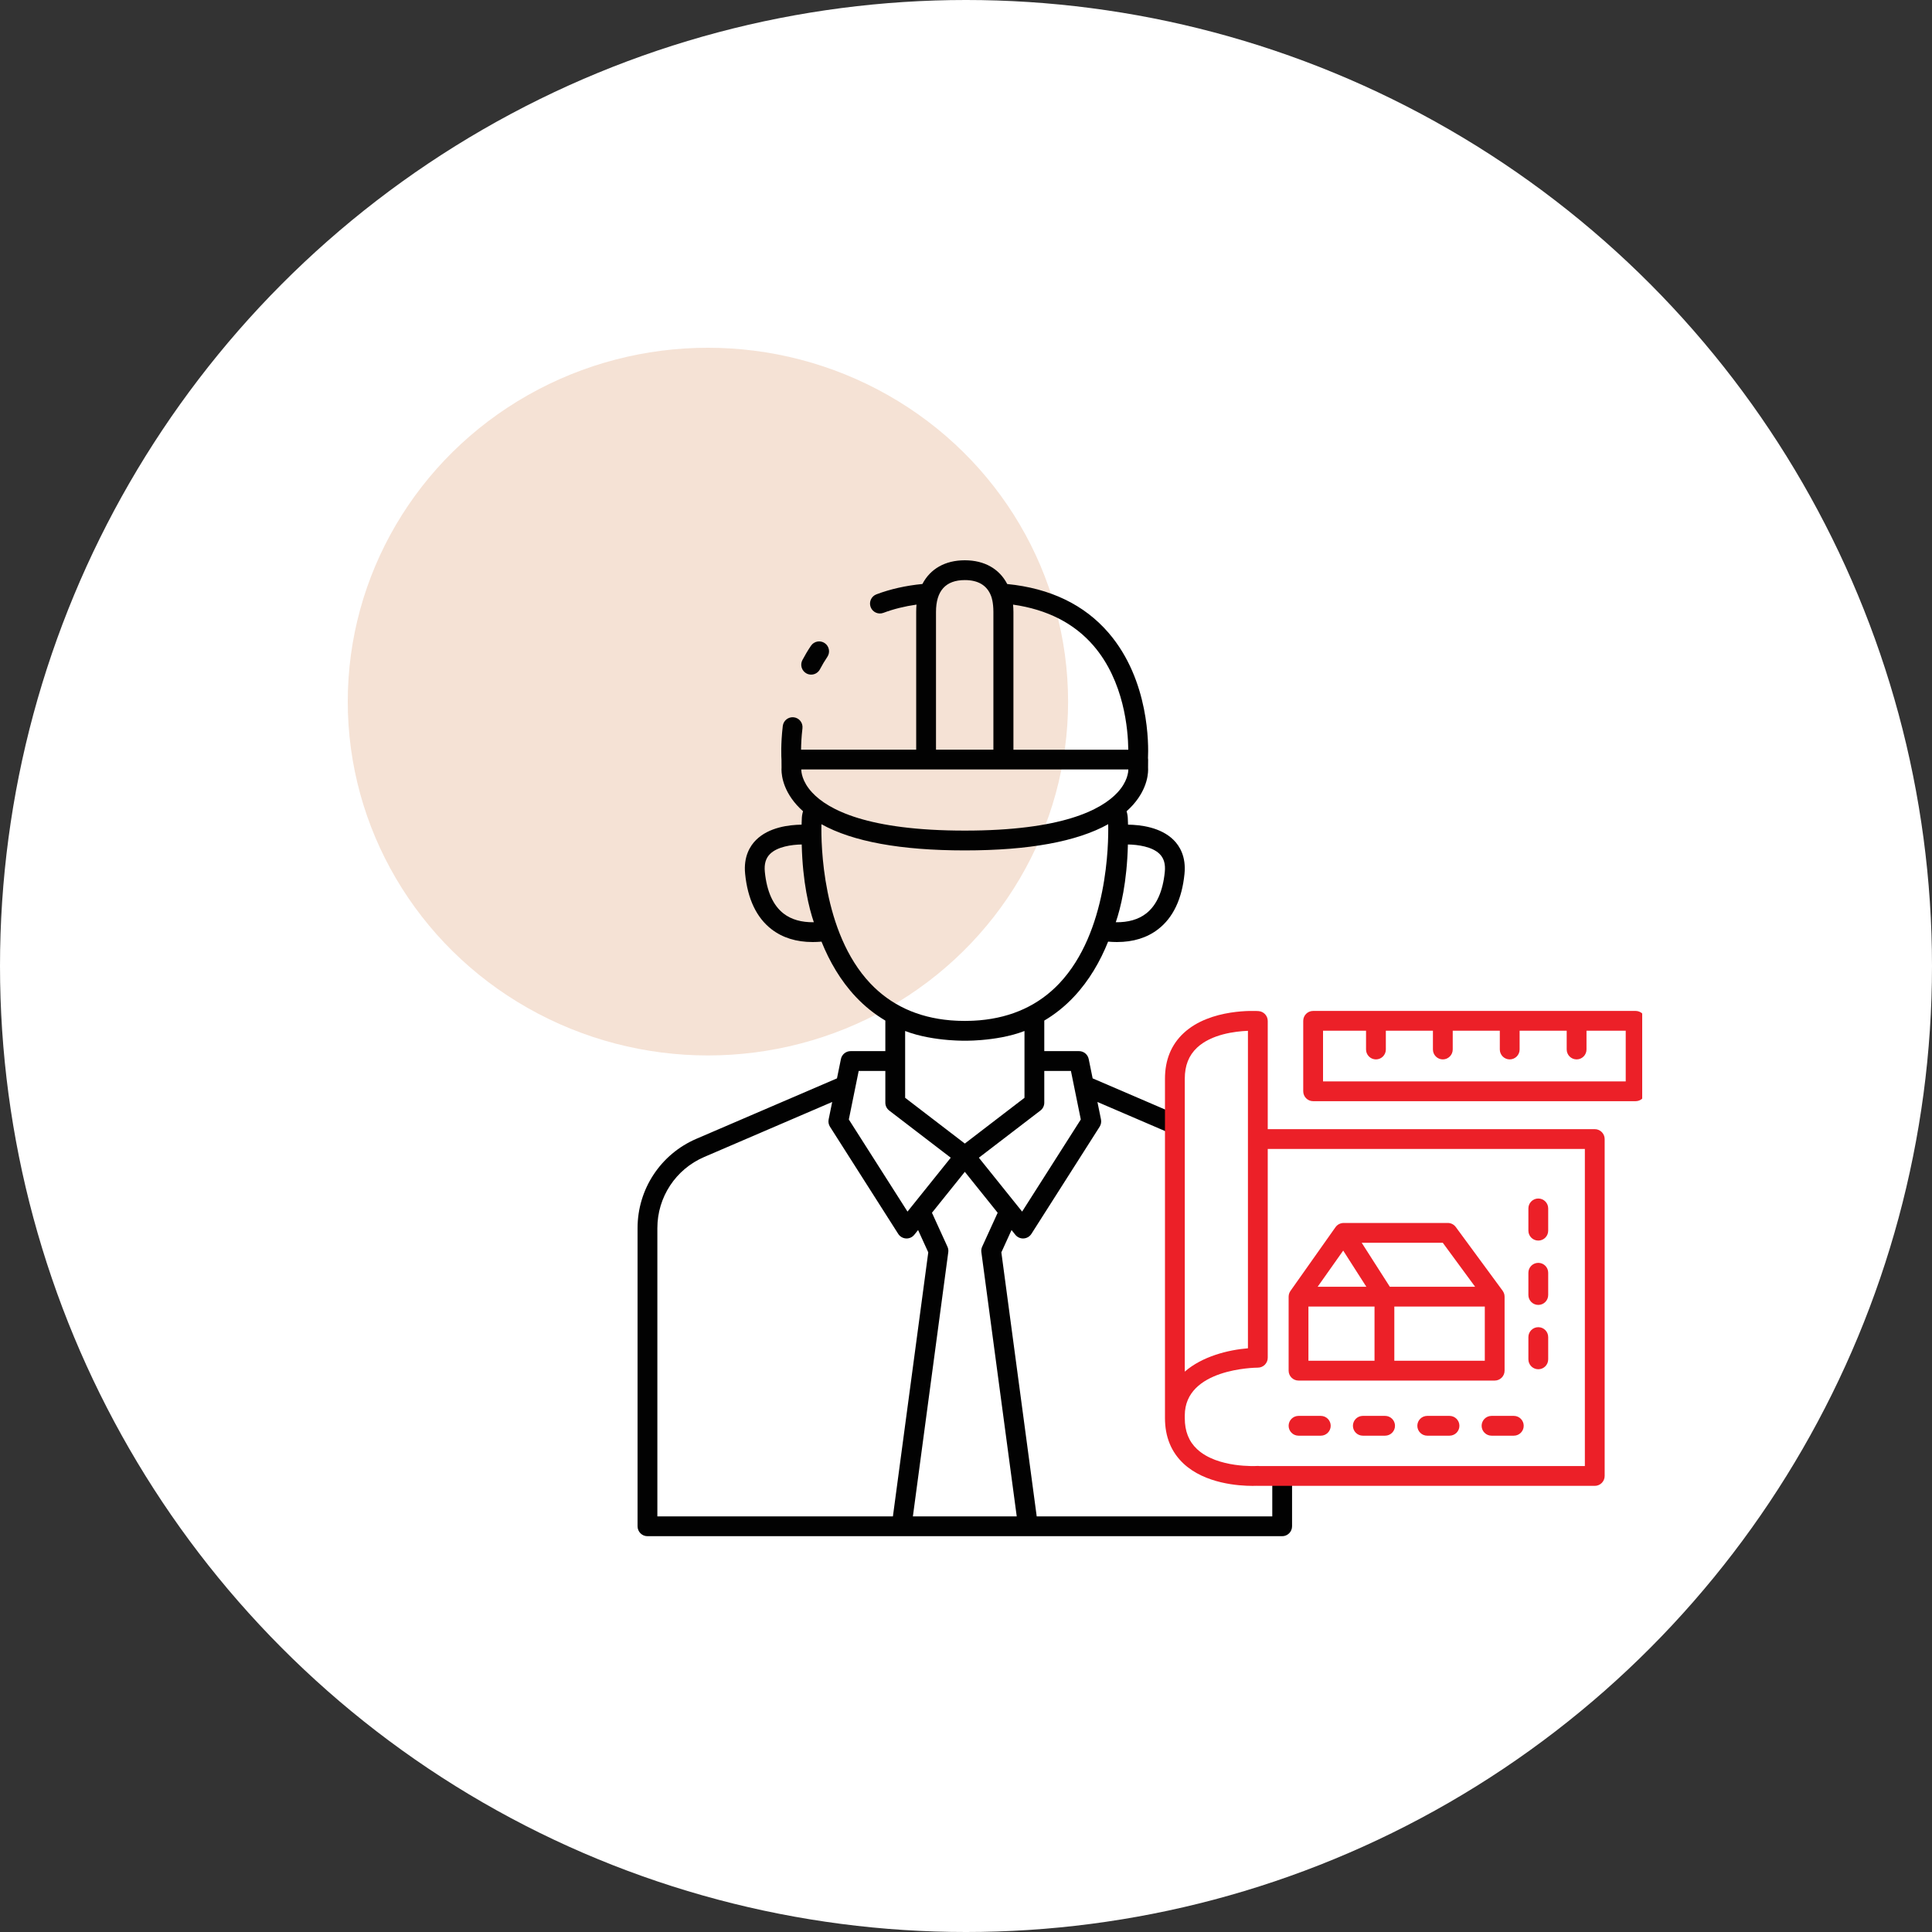 <?xml version="1.0" encoding="UTF-8"?>
<svg xmlns="http://www.w3.org/2000/svg" width="100" height="100" viewBox="0 0 100 100" fill="none">
  <rect x="0" y="0" width="100" height="100" fill="#333333" stroke="none"/>
  <circle cx="50" cy="50" r="50" fill="white"></circle>
  <g clip-path="url(#clip0_2637_36514)">
    <ellipse cx="36.642" cy="36.315" rx="18.642" ry="18.315" fill="#F5E2D5"></ellipse>
    <path d="M66.365 76.038C66.082 76.038 65.853 76.267 65.853 76.55V78.488H53.66L51.83 64.822L52.357 63.667L52.553 63.911C52.651 64.033 52.798 64.103 52.953 64.103C52.962 64.103 52.972 64.103 52.981 64.102C53.146 64.093 53.296 64.005 53.385 63.866L56.917 58.319C56.988 58.207 57.013 58.072 56.987 57.942L56.803 57.038L60.344 58.56C60.41 58.589 60.479 58.602 60.546 58.602C60.745 58.602 60.934 58.486 61.017 58.292C61.129 58.032 61.009 57.73 60.749 57.619L56.555 55.816L56.351 54.816C56.303 54.578 56.093 54.406 55.849 54.406H54.052V52.825C54.611 52.494 55.121 52.085 55.581 51.597C56.375 50.755 56.946 49.759 57.356 48.739C57.512 48.753 57.664 48.76 57.812 48.76C58.659 48.76 59.374 48.538 59.945 48.096C60.72 47.498 61.179 46.533 61.309 45.231C61.399 44.331 61.051 43.779 60.742 43.474C60.08 42.818 59.037 42.692 58.387 42.684C58.384 42.548 58.38 42.456 58.377 42.416C58.376 42.271 58.354 42.129 58.312 41.99C58.429 41.885 58.539 41.777 58.64 41.664C59.437 40.771 59.438 39.936 59.424 39.73L59.427 39.319C59.427 39.293 59.423 39.267 59.42 39.241C59.452 38.574 59.498 35.22 57.383 32.76C56.128 31.3 54.362 30.45 52.134 30.229C51.73 29.45 50.964 29 49.939 29C48.914 29 48.148 29.449 47.744 30.227C46.883 30.311 46.083 30.491 45.363 30.763C45.098 30.863 44.965 31.159 45.065 31.423C45.165 31.688 45.461 31.821 45.725 31.721C46.248 31.524 46.822 31.381 47.438 31.294C47.428 31.409 47.422 31.537 47.422 31.676V38.803H41.463C41.466 38.526 41.482 38.143 41.535 37.696C41.568 37.415 41.368 37.16 41.087 37.127C40.806 37.094 40.551 37.294 40.517 37.575C40.405 38.524 40.442 39.211 40.45 39.335L40.453 39.73C40.439 39.936 40.44 40.771 41.237 41.664C41.338 41.777 41.448 41.885 41.565 41.99C41.523 42.128 41.501 42.271 41.5 42.416C41.498 42.456 41.493 42.548 41.49 42.684C40.84 42.692 39.797 42.818 39.135 43.474C38.827 43.779 38.478 44.331 38.568 45.231C38.698 46.533 39.157 47.497 39.932 48.096C40.504 48.538 41.219 48.76 42.066 48.76C42.213 48.76 42.365 48.753 42.521 48.739C42.932 49.759 43.502 50.755 44.296 51.597C44.756 52.085 45.267 52.494 45.825 52.825V54.406H44.028C43.784 54.406 43.574 54.578 43.526 54.816L43.322 55.816L36.043 58.945C34.194 59.739 33 61.553 33 63.565V79C33 79.283 33.229 79.513 33.512 79.513H46.665H53.212H66.365C66.648 79.513 66.877 79.283 66.877 79V76.55C66.877 76.267 66.648 76.038 66.365 76.038ZM55.431 55.431L55.942 57.944L52.905 62.712L50.666 59.923L53.851 57.482C53.978 57.385 54.052 57.235 54.052 57.075V55.431L55.431 55.431ZM60.29 45.129C60.189 46.14 59.862 46.866 59.319 47.286C58.92 47.594 58.394 47.744 57.753 47.735C58.003 47.003 58.332 45.681 58.38 43.71C58.903 43.719 59.638 43.821 60.023 44.203C60.243 44.422 60.33 44.725 60.29 45.129ZM56.601 33.422C58.185 35.26 58.389 37.771 58.4 38.804H52.455V31.676C52.455 31.544 52.447 31.419 52.435 31.295C54.199 31.546 55.599 32.259 56.601 33.422ZM48.447 31.676C48.447 30.58 48.949 30.025 49.939 30.025C50.631 30.025 51.084 30.298 51.294 30.837C51.3 30.859 51.308 30.882 51.317 30.904C51.318 30.906 51.418 31.172 51.418 31.676V38.803H48.447V31.676ZM47.934 39.828H51.931H51.943H58.402C58.402 39.956 58.365 40.456 57.838 41.023C57.003 41.921 54.955 42.992 49.939 42.992C44.922 42.992 42.874 41.921 42.039 41.023C41.502 40.445 41.474 39.937 41.474 39.828H47.934ZM40.559 47.286C40.016 46.866 39.689 46.14 39.588 45.129C39.547 44.725 39.635 44.422 39.855 44.203C40.24 43.821 40.975 43.719 41.497 43.71C41.545 45.681 41.874 47.003 42.124 47.735C41.483 47.745 40.957 47.594 40.559 47.286ZM45.044 50.897C42.545 48.248 42.496 43.666 42.517 42.661C44.133 43.561 46.618 44.017 49.939 44.017C53.26 44.017 55.745 43.561 57.36 42.66C57.383 43.664 57.337 48.239 54.836 50.894C53.774 52.02 52.387 52.663 50.705 52.81C50.681 52.812 50.657 52.814 50.634 52.815C50.553 52.822 50.471 52.827 50.389 52.831C50.343 52.833 50.301 52.835 50.261 52.836C50.155 52.84 50.047 52.843 49.939 52.843C49.825 52.843 49.713 52.84 49.601 52.836C49.573 52.835 49.543 52.834 49.511 52.832C49.414 52.828 49.317 52.822 49.221 52.814C49.209 52.813 49.197 52.812 49.184 52.811C47.498 52.666 46.108 52.024 45.044 50.897ZM49.133 53.835C49.251 53.844 49.36 53.851 49.457 53.855C49.487 53.857 49.516 53.858 49.546 53.859C49.758 53.868 49.9 53.868 49.939 53.868C49.978 53.868 50.126 53.868 50.345 53.859C50.364 53.858 50.382 53.858 50.4 53.857C50.507 53.852 50.629 53.844 50.762 53.834C50.777 53.832 50.793 53.831 50.809 53.83C51.429 53.778 52.278 53.655 53.027 53.364V54.918V56.822L49.939 59.19L46.85 56.822V54.918V53.364C47.595 53.653 48.438 53.776 49.057 53.829C49.082 53.831 49.108 53.833 49.133 53.835ZM45.825 55.431V57.075C45.825 57.235 45.899 57.385 46.026 57.482L49.211 59.923L46.972 62.712L43.935 57.944L44.446 55.431L45.825 55.431ZM34.025 63.565C34.025 61.963 34.976 60.519 36.448 59.886L43.074 57.038L42.89 57.942C42.864 58.072 42.889 58.207 42.96 58.319L46.492 63.866C46.581 64.005 46.731 64.093 46.896 64.102C46.906 64.103 46.915 64.103 46.924 64.103C47.079 64.103 47.226 64.033 47.324 63.911L47.52 63.667L48.047 64.822L46.217 78.488H34.025V63.565ZM47.251 78.488L49.083 64.811C49.095 64.716 49.081 64.618 49.041 64.531L48.238 62.772L49.939 60.654L51.639 62.772L50.836 64.531C50.796 64.618 50.782 64.716 50.795 64.811L52.626 78.488H47.251Z" fill="#020202"></path>
    <path d="M41.747 34.86C41.823 34.899 41.904 34.918 41.985 34.918C42.169 34.918 42.347 34.818 42.439 34.644C42.557 34.419 42.686 34.202 42.824 33.998C42.982 33.764 42.92 33.445 42.686 33.287C42.452 33.128 42.133 33.19 41.975 33.425C41.816 33.66 41.667 33.91 41.531 34.168C41.4 34.419 41.497 34.728 41.747 34.86Z" fill="#020202"></path>
    <path d="M82.544 58.445H65.618V52.845C65.618 52.575 65.409 52.352 65.141 52.334C65.04 52.327 62.652 52.178 61.263 53.475C60.623 54.072 60.299 54.865 60.299 55.832V55.97V73.264V73.402C60.299 74.368 60.623 75.162 61.263 75.759C62.374 76.796 64.123 76.909 64.831 76.909C64.921 76.909 64.994 76.907 65.046 76.905C65.066 76.907 65.086 76.908 65.106 76.908H82.544C82.827 76.908 83.057 76.679 83.057 76.396V58.957C83.057 58.674 82.827 58.445 82.544 58.445ZM61.324 55.832C61.324 55.152 61.532 54.627 61.96 54.226C62.703 53.53 63.923 53.382 64.593 53.355V69.787C63.564 69.871 62.23 70.206 61.324 70.995V55.97V55.832ZM82.032 75.883H65.188C65.15 75.877 65.111 75.875 65.071 75.878C65.051 75.879 63.021 76.001 61.96 75.007C61.532 74.607 61.324 74.081 61.324 73.402V73.264C61.324 70.837 64.953 70.79 65.107 70.789C65.389 70.788 65.618 70.559 65.618 70.277V59.469H82.032L82.032 75.883Z" fill="#EC2028"></path>
    <path d="M67.212 71.458H71.657H77.365C77.648 71.458 77.877 71.228 77.877 70.945V67.115C77.877 67.11 77.876 67.106 77.876 67.102C77.875 67.075 77.873 67.049 77.868 67.023C77.867 67.018 77.867 67.013 77.866 67.008C77.859 66.979 77.851 66.952 77.84 66.924C77.837 66.916 77.833 66.909 77.829 66.901C77.82 66.881 77.809 66.862 77.797 66.842C77.793 66.835 77.789 66.829 77.784 66.822C77.782 66.818 77.78 66.815 77.778 66.811L75.35 63.509C75.253 63.378 75.1 63.3 74.937 63.3H69.545C69.531 63.3 69.517 63.302 69.503 63.303C69.499 63.303 69.495 63.303 69.491 63.304C69.471 63.306 69.451 63.309 69.431 63.314C69.431 63.314 69.431 63.314 69.431 63.314C69.411 63.319 69.392 63.324 69.374 63.331C69.372 63.331 69.371 63.332 69.37 63.332C69.352 63.339 69.336 63.346 69.319 63.354C69.316 63.355 69.312 63.357 69.309 63.359C69.295 63.367 69.281 63.374 69.267 63.383C69.261 63.387 69.256 63.391 69.25 63.395C69.239 63.403 69.228 63.41 69.218 63.419C69.21 63.425 69.203 63.432 69.196 63.439C69.188 63.447 69.179 63.454 69.172 63.462C69.163 63.471 69.156 63.48 69.148 63.49C69.142 63.498 69.136 63.505 69.13 63.513C69.129 63.514 69.128 63.515 69.126 63.517L66.793 66.819C66.792 66.821 66.791 66.823 66.79 66.825C66.786 66.83 66.783 66.836 66.78 66.841C66.767 66.861 66.756 66.882 66.746 66.903C66.743 66.911 66.739 66.919 66.736 66.927C66.725 66.954 66.716 66.981 66.71 67.009C66.71 67.011 66.71 67.013 66.709 67.015C66.704 67.044 66.701 67.074 66.7 67.103C66.7 67.107 66.699 67.111 66.699 67.115V70.945C66.699 71.228 66.929 71.458 67.212 71.458ZM67.724 67.627H71.145V70.433H67.724V67.627ZM76.853 70.433H72.17V67.627H76.853V70.433ZM76.352 66.603H71.938L70.481 64.325H74.678L76.352 66.603ZM69.524 64.73L69.837 65.22L70.722 66.603H68.201L69.524 64.73Z" fill="#EC2028"></path>
    <path d="M71.692 73.286H70.54C70.257 73.286 70.027 73.516 70.027 73.799C70.027 74.081 70.257 74.311 70.54 74.311H71.692C71.975 74.311 72.205 74.081 72.205 73.799C72.205 73.516 71.975 73.286 71.692 73.286Z" fill="#EC2028"></path>
    <path d="M76.689 73.799C76.689 74.081 76.919 74.311 77.202 74.311H78.355C78.638 74.311 78.867 74.081 78.867 73.799C78.867 73.516 78.638 73.286 78.355 73.286H77.202C76.919 73.286 76.689 73.516 76.689 73.799Z" fill="#EC2028"></path>
    <path d="M75.026 73.286H73.874C73.591 73.286 73.361 73.516 73.361 73.799C73.361 74.081 73.591 74.311 73.874 74.311H75.026C75.309 74.311 75.539 74.081 75.539 73.799C75.539 73.516 75.309 73.286 75.026 73.286Z" fill="#EC2028"></path>
    <path d="M68.364 73.286H67.212C66.929 73.286 66.699 73.516 66.699 73.799C66.699 74.081 66.929 74.311 67.212 74.311H68.364C68.647 74.311 68.877 74.081 68.877 73.799C68.877 73.516 68.647 73.286 68.364 73.286Z" fill="#EC2028"></path>
    <path d="M79.622 67.542C79.905 67.542 80.134 67.313 80.134 67.03V65.877C80.134 65.594 79.905 65.365 79.622 65.365C79.339 65.365 79.109 65.594 79.109 65.877V67.03C79.109 67.313 79.339 67.542 79.622 67.542Z" fill="#EC2028"></path>
    <path d="M79.622 64.212C79.905 64.212 80.134 63.983 80.134 63.7V62.547C80.134 62.264 79.905 62.035 79.622 62.035C79.339 62.035 79.109 62.264 79.109 62.547V63.7C79.109 63.983 79.339 64.212 79.622 64.212Z" fill="#EC2028"></path>
    <path d="M79.622 70.872C79.905 70.872 80.134 70.643 80.134 70.36V69.207C80.134 68.924 79.905 68.695 79.622 68.695C79.339 68.695 79.109 68.924 79.109 69.207V70.36C79.109 70.643 79.339 70.872 79.622 70.872Z" fill="#EC2028"></path>
    <path d="M84.66 52.326H67.967C67.684 52.326 67.455 52.555 67.455 52.838V56.484C67.455 56.767 67.684 56.997 67.967 56.997H84.66C84.942 56.997 85.172 56.767 85.172 56.484V52.838C85.172 52.555 84.942 52.326 84.66 52.326ZM84.147 55.972H68.48V53.35H70.706V54.321C70.706 54.604 70.936 54.834 71.219 54.834C71.501 54.834 71.731 54.604 71.731 54.321V53.35H74.168V54.321C74.168 54.604 74.398 54.834 74.681 54.834C74.963 54.834 75.193 54.604 75.193 54.321V53.35H77.63V54.321C77.63 54.604 77.86 54.834 78.143 54.834C78.426 54.834 78.655 54.604 78.655 54.321V53.35H81.092V54.321C81.092 54.604 81.322 54.834 81.605 54.834C81.888 54.834 82.117 54.604 82.117 54.321V53.35H84.147L84.147 55.972Z" fill="#EC2028"></path>
  </g>
  <defs>
    <clipPath id="clip0_2637_36514">
      <rect width="70" height="70" fill="white" transform="translate(15 15)"></rect>
    </clipPath>
  </defs>
</svg>
